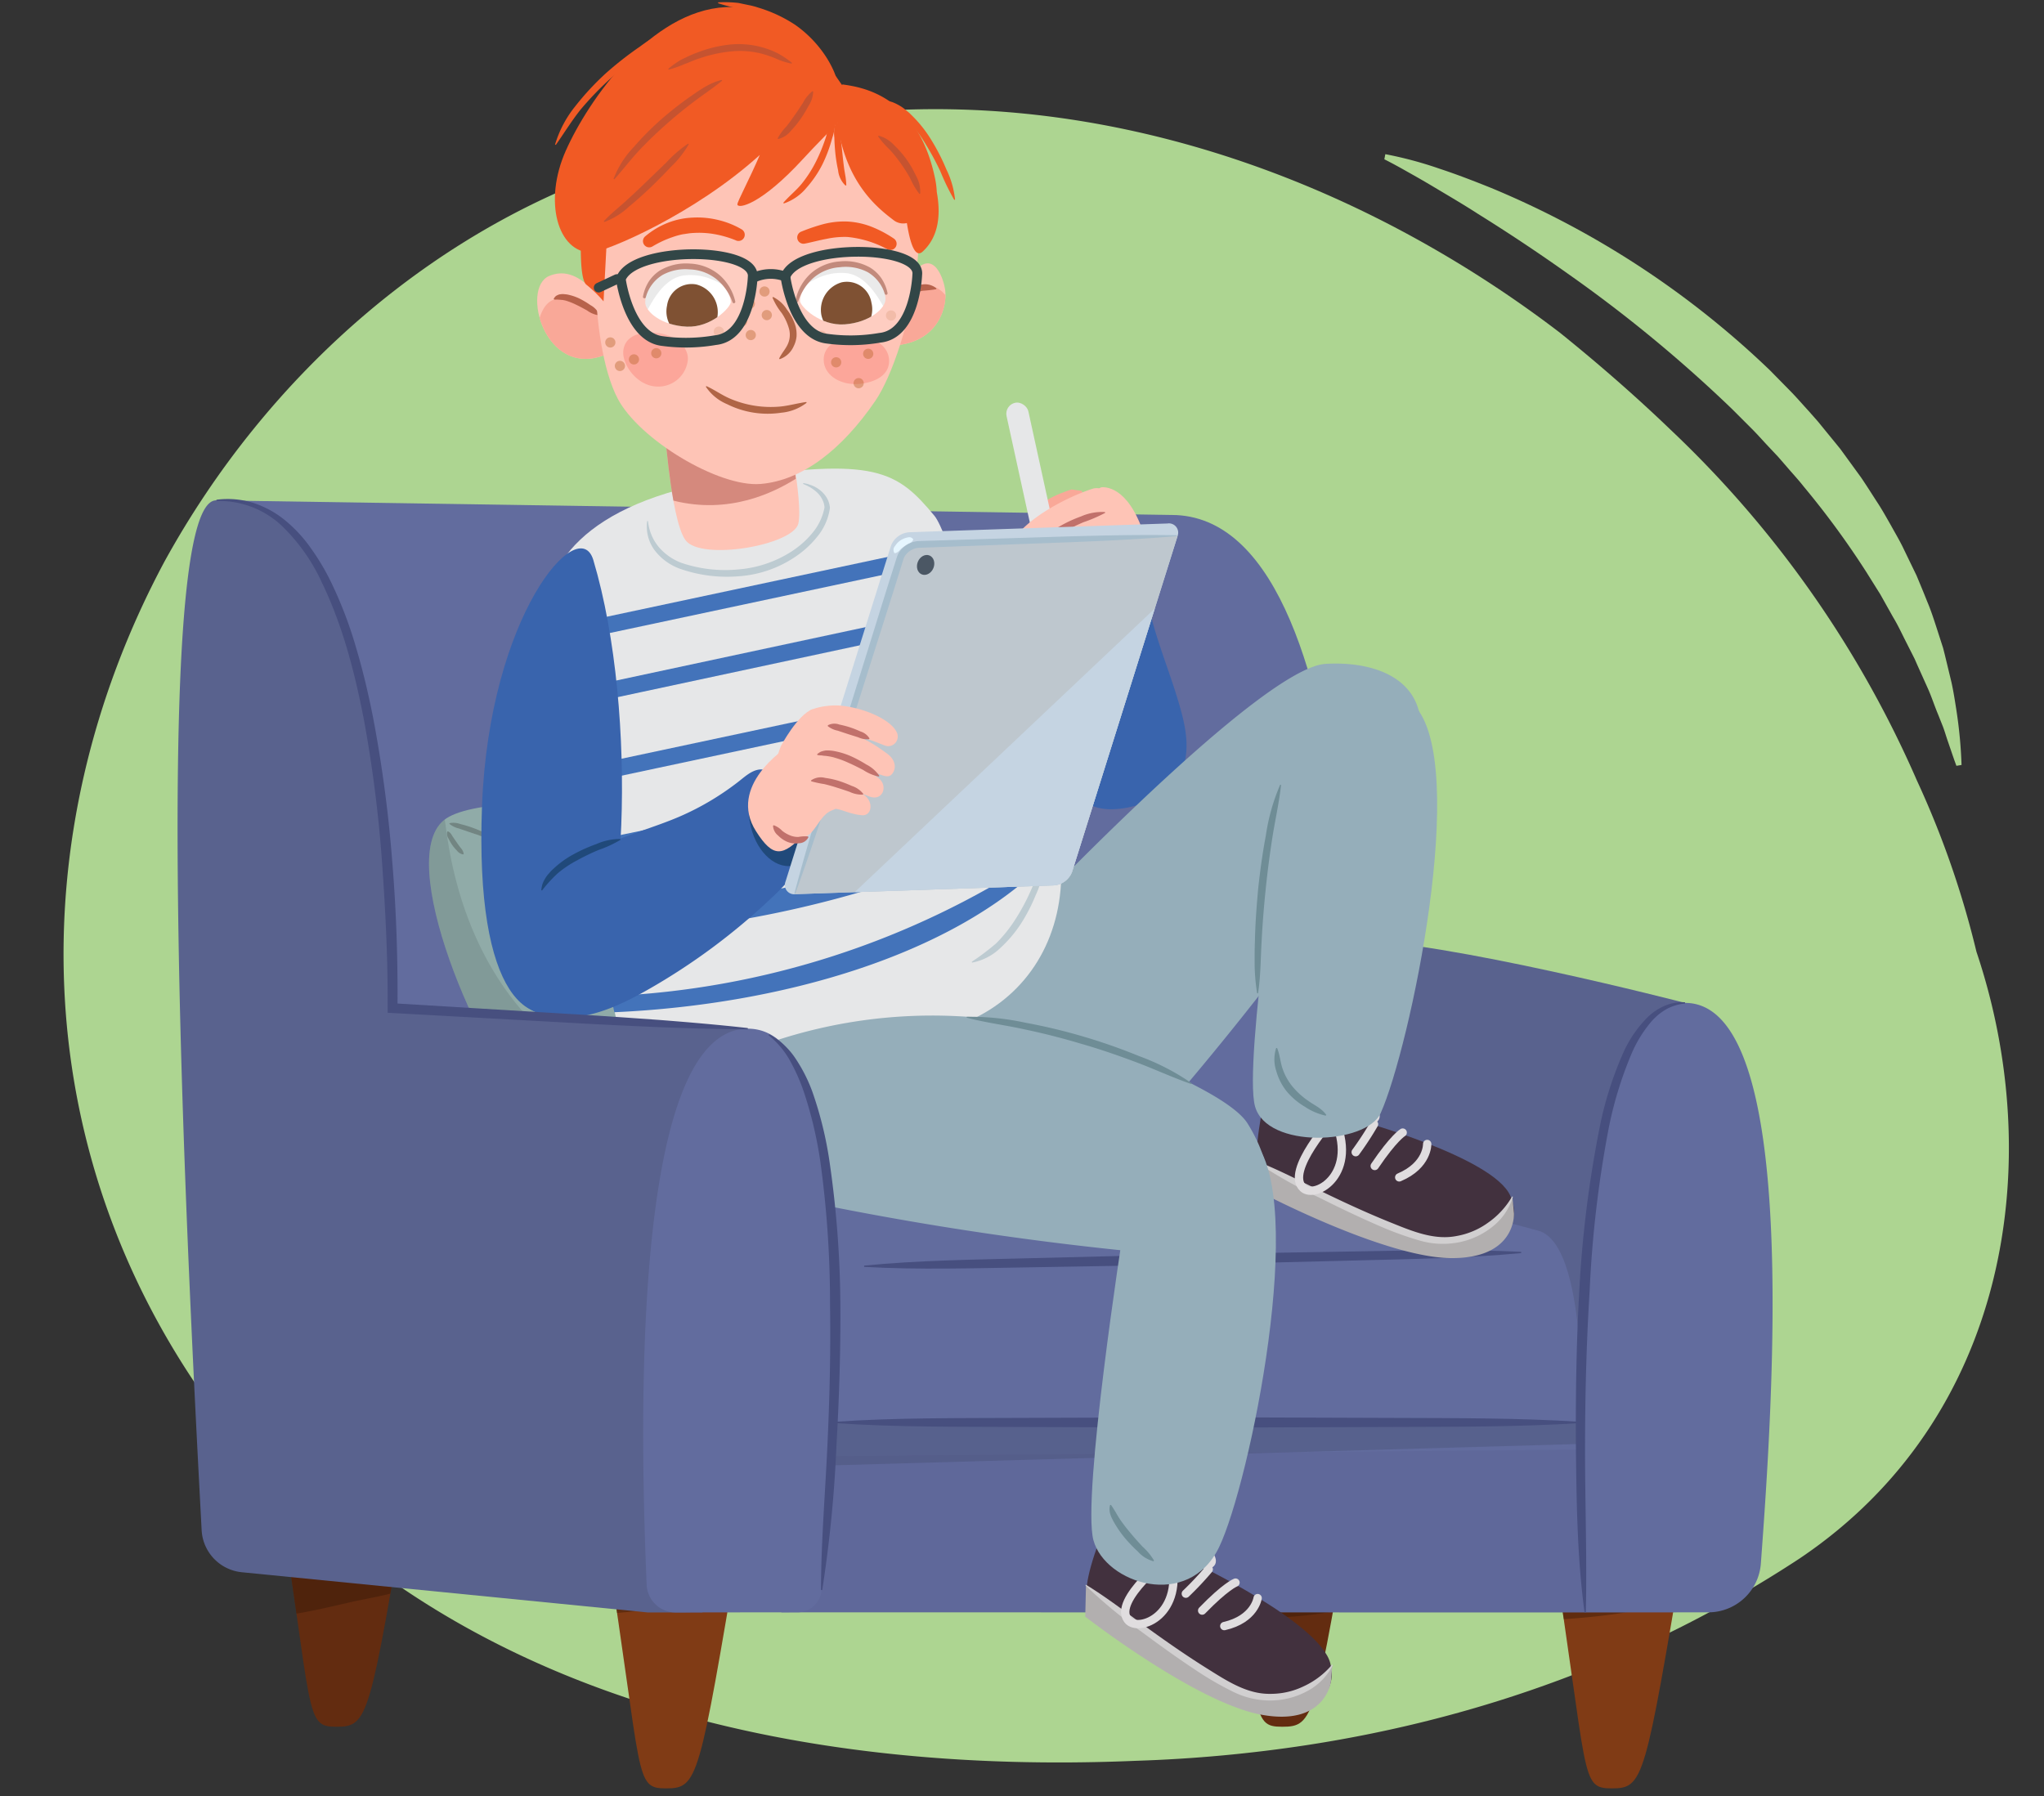 <svg id="Artwork" xmlns="http://www.w3.org/2000/svg" xmlns:xlink="http://www.w3.org/1999/xlink" width="380" height="334" viewBox="0 0 380 334"><rect x="0" y="0" width="380" height="334" fill="#333333" stroke="none"/><defs><style>.cls-1{fill:#803b15;}.cls-2{fill:#632c10;}.cls-3{fill:#59628e;}.cls-4{fill:#90aba8;}.cls-27,.cls-5,.cls-56,.cls-59{fill:none;}.cls-55,.cls-6{fill:#fff;}.cls-7{fill:#add591;}.cls-8{clip-path:url(#clip-path);}.cls-9{fill:#361808;opacity:0.43;}.cls-10{clip-path:url(#clip-path-2);}.cls-11{fill:#626c9e;}.cls-12{fill:#5f689a;}.cls-13{clip-path:url(#clip-path-3);}.cls-14{clip-path:url(#clip-path-4);}.cls-15{fill:#474f7f;}.cls-16{clip-path:url(#clip-path-5);}.cls-17{fill:#36403f;opacity:0.16;}.cls-18{fill:#728582;}.cls-19{fill:#1f2233;}.cls-19,.cls-55{opacity:0.15;}.cls-20{fill:#3964ad;}.cls-21{fill:#6b8891;}.cls-22{fill:#e6e7e8;}.cls-23{fill:#95aeba;}.cls-24{fill:#42313e;}.cls-25{fill:#b2afaf;}.cls-26{fill:#d1cfd0;}.cls-27{stroke:#e0dddf;stroke-width:1.551px;}.cls-27,.cls-56{stroke-linecap:round;stroke-linejoin:round;}.cls-28{fill:#6f8d96;}.cls-29{fill:#bdcbd1;}.cls-30{fill:#4373ba;}.cls-31{clip-path:url(#clip-path-6);}.cls-32{fill:#fec4b6;}.cls-33{fill:#c47166;opacity:0.7;}.cls-34{fill:#f9a898;}.cls-35{fill:#c1716b;}.cls-36{fill:#20497a;}.cls-37{fill:#c5d4e2;}.cls-38{fill:#bec7ce;}.cls-39{fill:#a6bdcc;}.cls-40{fill:#e6f6ff;}.cls-41{fill:#4b5764;}.cls-42{fill:#ffc1ab;}.cls-43{fill:#b7624b;}.cls-44{clip-path:url(#clip-path-7);}.cls-45{fill:#68330f;}.cls-46{opacity:0.1;}.cls-47{fill:#b77665;}.cls-48{clip-path:url(#clip-path-8);}.cls-49{fill:#f15a24;}.cls-50{fill:#b06546;}.cls-51{fill:#fca69a;}.cls-52{fill:#c65330;}.cls-53,.cls-54{fill:#b55e23;}.cls-53{opacity:0.39;}.cls-54{opacity:0.19;}.cls-56{stroke:#324647;stroke-width:1.805px;}.cls-57{clip-path:url(#clip-path-9);}.cls-58{opacity:0.49;}.cls-59{stroke:#3d4363;stroke-miterlimit:10;stroke-width:1.218px;}</style><clipPath id="clip-path"><path class="cls-1" d="M288.547,286.737c6.856,43.773,5.117,45.793,11.09,45.793s6.151-1.492,13.625-45.793C311.548,274.357,294.3,273.782,288.547,286.737Z"/></clipPath><clipPath id="clip-path-2"><path class="cls-2" d="M227.278,275.273c6.855,43.773,5.116,45.793,11.089,45.793s6.151-1.493,13.625-45.793C250.278,262.893,233.028,262.318,227.278,275.273Z"/></clipPath><clipPath id="clip-path-3"><path class="cls-1" d="M112.72,286.737c6.855,43.773,5.116,45.793,11.089,45.793s6.151-1.492,13.625-45.793C135.721,274.357,118.47,273.782,112.72,286.737Z"/></clipPath><clipPath id="clip-path-4"><path class="cls-2" d="M51.45,275.273c6.856,43.773,5.117,45.793,11.09,45.793s6.151-1.493,13.625-45.793C74.451,262.893,57.2,262.318,51.45,275.273Z"/></clipPath><clipPath id="clip-path-5"><path class="cls-4" d="M82.989,152.161c10.315-6.745,66.177-.556,74.324,5.9s13.468,49.471,9.223,52.738-58.243,4.831-67.621-4.254S72.674,158.907,82.989,152.161Z"/></clipPath><clipPath id="clip-path-6"><path class="cls-5" d="M173.718,95.9c-6.966-8.349-10.924-11.028-38.309-6.765s-34.852,16.842-33.719,26.538S115.3,204.623,119.92,205.8s54.021-3.318,77.95-15.839C198.663,175.478,178.366,101.471,173.718,95.9Z"/></clipPath><clipPath id="clip-path-7"><path class="cls-6" d="M135.852,56.175c.054-1.715-2.6-6.156-7.273-6.655-5.142-.55-8.35,2.57-8.621,6.574-.124,1.828,3.065,4.445,7.73,4.643C132.245,60.93,135.821,57.171,135.852,56.175Z"/></clipPath><clipPath id="clip-path-8"><path class="cls-6" d="M148.731,55.988c-.1-1.713,2.423-6.228,7.078-6.863,5.124-.7,8.42,2.328,8.808,6.322.176,1.824-2.935,4.532-7.593,4.865C152.474,60.637,148.792,56.983,148.731,55.988Z"/></clipPath><clipPath id="clip-path-9"><path class="cls-3" d="M44.962,292.339l75.5,7.479,10.134-.011,8.421-108.537L72.98,187.45s1.638-97.14-32.743-94.411C27.1,92.552,35.509,247,37.487,284.517A8.3,8.3,0,0,0,44.962,292.339Z"/></clipPath></defs><path class="cls-7" d="M367.44,176.959c13.086,38.915,6.086,86.645-32.914,112.849-28.5,18.718-59.5,29.715-91.322,34.634A266.716,266.716,0,0,1,211.17,327.4c-62.644,2.654-128.644-11.384-169.644-62.857-37-48.666-38-109.5-11-160.035,19-34.628,51-63.64,90.937-75.273a155.43,155.43,0,0,1,35.585-8.054c35.737-3.779,71.47,4.789,102.991,21.466a215.116,215.116,0,0,1,29.993,19.239c7.123,5.742,14.021,11.745,20.564,18.037a199.139,199.139,0,0,1,45.773,65.194A170.968,170.968,0,0,1,367.44,176.959Z"/><path class="cls-1" d="M288.547,286.737c6.856,43.773,5.117,45.793,11.09,45.793s6.151-1.492,13.625-45.793C311.548,274.357,294.3,273.782,288.547,286.737Z"/><g class="cls-8"><path class="cls-9" d="M318.627,285.033a42.148,42.148,0,0,1-3.747,1.989,4.386,4.386,0,0,0-4.231-3.83,58.334,58.334,0,0,0-20.6,3.484,4.644,4.644,0,0,0-1.584.952l-1.2.245a3.8,3.8,0,0,0-3.032,4.877c-5.69.245-11.38.395-16.909.977-5.569.587-5.629,9.384,0,8.791,18.832-1.983,38.8.256,55.738-9.894C327.912,289.719,323.5,282.115,318.627,285.033Z"/></g><path class="cls-2" d="M227.278,275.273c6.855,43.773,5.116,45.793,11.089,45.793s6.151-1.493,13.625-45.793C250.278,262.893,233.028,262.318,227.278,275.273Z"/><g class="cls-10"><path class="cls-9" d="M258.684,286.012c-1.641.354-3.291.644-4.944.906-.6-2.6-4.1-4.551-6.7-3.053-2.614,1.51-5.277,2.895-7.981,4.177a89.475,89.475,0,0,1-10.729-.691,4.335,4.335,0,0,0-2.422-.781l-3.585-.116c-3.572-.116-5.193,4.124-3.832,6.732a4.5,4.5,0,0,0-1.782,2.955c-4.662,1.6-2.287,9.309,3.01,8.293a153.264,153.264,0,0,0,16.328-3.6c9.281-.379,18.631-1.616,26.019-6.785A4.417,4.417,0,0,0,258.684,286.012Z"/></g><path class="cls-11" d="M40.237,93.039,218.665,95.77c38.017,1.811,32.832,120.3,32.832,120.3L51.45,215.653Z"/><path class="cls-3" d="M250.921,174.775c17.2,0,62.341,11.7,62.341,11.7l-9.72,74.275L238.45,216.072S239.986,174.775,250.921,174.775Z"/><path class="cls-11" d="M238.45,216.072l47.519,12.757c10.176,2.732,7.854,42.222,7.854,42.222L85.1,274.764,51.45,215.653Z"/><polygon class="cls-12" points="294.707 299.818 145.261 299.791 144.836 270.839 298.623 269.485 311.682 284.134 294.707 299.818"/><path class="cls-1" d="M112.72,286.737c6.855,43.773,5.116,45.793,11.089,45.793s6.151-1.492,13.625-45.793C135.721,274.357,118.47,273.782,112.72,286.737Z"/><g class="cls-13"><path class="cls-9" d="M148.3,283.763l-21.607.4a4.188,4.188,0,0,0-3.582-.69,45.449,45.449,0,0,1-4.762.842l-9.976.182c-4.318.079-5.293,4.777-3.121,7.279-4.017,1.538-3.509,8.588,1.572,8.494a131.511,131.511,0,0,0,42.645-7.868C153.909,290.781,153.542,283.667,148.3,283.763Z"/></g><path class="cls-2" d="M51.45,275.273c6.856,43.773,5.117,45.793,11.09,45.793s6.151-1.493,13.625-45.793C74.451,262.893,57.2,262.318,51.45,275.273Z"/><g class="cls-14"><path class="cls-9" d="M78.147,279.659c-4.457,1.137-9.728,1.126-14.127,1.7L47.635,283.5c-5.1.667-5.729,7.406-1.116,8.612a20.993,20.993,0,0,1-2.956-.286c-5.533-.955-7.91,7.515-2.337,8.477,8.055,1.391,15.889-.543,23.732-2.348,6.243-1.438,14.9-2.165,18.421-8.306a4.4,4.4,0,0,0,.476-2.878A4.49,4.49,0,0,0,85.3,284.9C87.38,280.052,80.781,275.8,78.147,279.659Z"/></g><path class="cls-15" d="M238.45,216.189c-5.862.753-11.718.594-17.575.643l-17.571-.006-17.57-.211a155.04,155.04,0,0,1-17.566-.844v-.235a155.289,155.289,0,0,1,17.575-.635l17.571,0,17.57.2c5.856.119,11.714.03,17.566.852Z"/><path class="cls-4" d="M82.989,152.161c10.315-6.745,66.177-.556,74.324,5.9s13.468,49.471,9.223,52.738-58.243,4.831-67.621-4.254S72.674,158.907,82.989,152.161Z"/><g class="cls-16"><path class="cls-17" d="M173.385,200.815a27.835,27.835,0,0,0,2.342-11.2c.077-5.651-8.7-5.088-8.776.552-.059,4.381-1.617,9.043-5.333,11.655a11.4,11.4,0,0,1-1.336.8,67.377,67.377,0,0,1-15.778-1.353c-6.612-1.238-13.474-2.528-19.88-4.841a37.1,37.1,0,0,0-8.118-3.492c-4.9-1.335-7.163,5.909-2.912,8.212A59.276,59.276,0,0,0,121.9,204.8a5.981,5.981,0,0,0-3.353,3.9c-.847,2.4,1.4,4.557,3.4,5.2a66.622,66.622,0,0,0,52.394-5.311C177.8,206.693,176.382,202.035,173.385,200.815Z"/><path class="cls-17" d="M99.56,190.643c-9.192-9.263-14.88-22.081-16.738-37.362-1-8.19-10.965-3.366-9.975,4.777,2.093,17.211,8.994,32.364,19.333,42.783C97.1,205.8,104.5,195.621,99.56,190.643Z"/><path class="cls-18" d="M156.627,158.932a2.04,2.04,0,0,1-.608,1.293c-.273.376-.57.733-.863,1.093s-.615.7-.942,1.027a2.146,2.146,0,0,1-1.174.812l-.087-.079a2.221,2.221,0,0,1,.618-1.3c.271-.373.561-.728.85-1.084.3-.344.605-.691.929-1.018a2.114,2.114,0,0,1,1.185-.818Z"/><path class="cls-18" d="M166.171,209.2a3.551,3.551,0,0,1-.887-1.427c-.24-.484-.482-.964-.757-1.425-.258-.472-.547-.925-.842-1.377a3.807,3.807,0,0,1-.786-1.485l.084-.082a2.59,2.59,0,0,1,1.387,1.052,10.373,10.373,0,0,1,.993,1.413,10.122,10.122,0,0,1,.719,1.571,2.479,2.479,0,0,1,.2,1.729Z"/><path class="cls-18" d="M83.572,153.061a3.655,3.655,0,0,1,2,.158c.642.153,1.272.348,1.9.551.62.221,1.238.453,1.84.723a3.831,3.831,0,0,1,1.683,1.086l-.047.107A4.422,4.422,0,0,1,89,155.292l-1.842-.61-1.835-.633a4.187,4.187,0,0,1-1.781-.874Z"/><path class="cls-18" d="M151.524,159.987c.073-.515.421-.64.714-.827a5.457,5.457,0,0,1,.955-.446,5.6,5.6,0,0,1,1.029-.23,1.159,1.159,0,0,1,1.071.212l.01.117a1.393,1.393,0,0,1-.9.509c-.3.1-.6.192-.9.3-.3.093-.592.207-.892.313a1.325,1.325,0,0,1-1.027.147Z"/><path class="cls-18" d="M164.7,200.733c.508.121.6.475.771.779a6.2,6.2,0,0,1,.395.975,6.37,6.37,0,0,1,.2,1.031,1.2,1.2,0,0,1-.212,1.074l-.117.012a1.383,1.383,0,0,1-.511-.918l-.285-.923-.273-.926a1.309,1.309,0,0,1-.074-1.049Z"/><path class="cls-18" d="M83.265,154.577c.532.233.66.625.9.972s.463.7.71,1.033c.232.348.482.682.728,1.022a2.2,2.2,0,0,1,.611,1.177l-.081.085a1.767,1.767,0,0,1-1.179-.7,8.674,8.674,0,0,1-.867-1.027,8.573,8.573,0,0,1-.675-1.162,1.689,1.689,0,0,1-.258-1.349Z"/></g><path class="cls-11" d="M317.6,299.793l-22.894.025s-7.028-113.287,18.555-113.343c21.489-.047,16.305,74.458,14.1,104.255A9.79,9.79,0,0,1,317.6,299.793Z"/><path class="cls-15" d="M160.654,235.324c10.163-1,20.344-1.094,30.521-1.369l30.534-.756,30.539-.518c10.179-.172,20.357-.432,30.551.083l0,.235c-10.163.942-20.343,1.108-30.521,1.363l-30.534.761-30.538.524c-10.18.153-20.356.486-30.552-.088Z"/><polygon class="cls-19" points="155.146 264.485 293.822 264.485 293.826 268.485 154.918 272.461 155.146 264.485"/><path class="cls-15" d="M155.146,264.368c11.556-.789,23.113-.668,34.669-.729l34.669-.116,34.669.121c11.556.042,23.112,0,34.669.724v.234c-11.557.729-23.113.682-34.669.724l-34.669.121-34.669-.116c-11.556-.061-23.113.06-34.669-.729Z"/><path class="cls-15" d="M294.59,299.825c-1.346-9.949-1.49-19.975-1.606-29.983-.08-10.012.066-20.033.632-30.043a212.748,212.748,0,0,1,3.718-29.871,65.409,65.409,0,0,1,4.568-14.44,21.935,21.935,0,0,1,4.369-6.308,10.57,10.57,0,0,1,3.22-2.168,8.549,8.549,0,0,1,3.77-.654v.234a8.993,8.993,0,0,0-3.465,1.053,10.842,10.842,0,0,0-2.769,2.276,23.309,23.309,0,0,0-3.785,6.193,70.634,70.634,0,0,0-4.264,14.159,211.21,211.21,0,0,0-3.442,29.641c-.622,9.953-.864,19.936-.86,29.92s.377,19.96.147,29.977Z"/><path class="cls-15" d="M238.333,216.067c-.619-3.811-.19-7.585.119-11.354q.5-5.656,1.507-11.27a63.633,63.633,0,0,1,3-11.045,21.194,21.194,0,0,1,2.76-5.154c.3-.394.681-.744,1.017-1.111a8.88,8.88,0,0,1,1.244-.9,4.537,4.537,0,0,1,2.936-.578v.235a6.625,6.625,0,0,0-4,3.22A23.932,23.932,0,0,0,244.567,183a72.789,72.789,0,0,0-2.713,10.794c-.7,3.669-1.212,7.38-1.682,11.1s-.651,7.464-1.6,11.18Z"/><g id="jun"><path class="cls-20" d="M213.356,98.134c-1.486,5.867-.642,11.916.943,17.618s3.9,11.193,5.4,16.916c1.065,4.056,1.62,8.665-.961,12.306-2.006,2.831-5.6,4.524-9.2,5.2-2.466.466-5.161.482-7.216-.7a7.263,7.263,0,0,1-3.341-4.987,19.627,19.627,0,0,1,.046-6.1c1.376-11.784,3.775-23.5,6.17-35.2"/><path class="cls-21" d="M193.271,182.006l2.709,12.418s-18.19,9.579-35.8,12.994-36.884,3.554-36.884,3.554l-2.42-17.1Z"/><path class="cls-22" d="M173.718,95.9c-6.966-8.349-10.924-11.028-38.309-6.765s-34.852,16.842-33.719,26.538S115.3,204.623,119.92,205.8s54.021-3.318,77.95-15.839C198.663,175.478,178.366,101.471,173.718,95.9Z"/><path class="cls-23" d="M185.957,175.212S233.7,124.2,246.445,123.438s26.941,6.027,9.837,31.372A588.99,588.99,0,0,1,214.409,208.9l-24.749,7.943C178.871,207.853,171.121,197.309,185.957,175.212Z"/><path class="cls-24" d="M252.08,208.188s25.418,6.905,28.679,14.1c3.039,6.708-4.3,11.279-10.687,11.392s-33.366-10.291-35.262-13.412-1.2-8.236.016-14.921c2.982-2.5,4.727-4.606,8.433-3.176,1.276.492,5.313,4.06,6.27,4.556C251.083,207.533,252.08,208.188,252.08,208.188Z"/><path class="cls-25" d="M281.173,222.552a14.085,14.085,0,0,1-14.833,7.968c-7.809-1.014-32.848-14.585-32.848-14.585l.888,5.766s22.807,12.03,35.195,12.224,11.883-8.32,11.883-8.32Z"/><path class="cls-26" d="M281.252,222.583a11.211,11.211,0,0,1-3.927,5.621,14.371,14.371,0,0,1-6.368,2.835,15.416,15.416,0,0,1-6.97-.359,60.271,60.271,0,0,1-6.454-2.264c-4.177-1.765-8.25-3.723-12.29-5.741a92.68,92.68,0,0,1-11.791-6.665.085.085,0,0,1-.021-.12.086.086,0,0,1,.1-.03c4.221,1.658,8.2,3.752,12.252,5.716s8.132,3.852,12.283,5.541c4.133,1.66,8.353,3.547,12.679,2.713a14.122,14.122,0,0,0,5.919-2.5,15.228,15.228,0,0,0,4.428-4.809.086.086,0,0,1,.116-.036A.087.087,0,0,1,281.252,222.583Z"/><path class="cls-27" d="M265.33,212.707s.139,3.945-5.2,6.21"/><path class="cls-27" d="M260.774,210.589s-1.662.971-5.2,6.21"/><path class="cls-27" d="M255.44,209.031a58.921,58.921,0,0,1-3.4,5.2"/><path class="cls-24" d="M253.569,209.477s1.277-5.412-2.071-7.724-10.359,4.189-10.164,5.4S249.484,215.673,253.569,209.477Z"/><path class="cls-27" d="M247.964,207.777c4.847,10.335-3.358,15.278-5.693,13.139C238.817,217.753,247.964,207.777,247.964,207.777Z"/><path class="cls-27" d="M252.791,208.239s-2.635-1.477-4.827-.462"/><path class="cls-27" d="M248.39,208.369s2.634-5.714,6.165-2.522-1.965,2.424-2.475,2.341S248.39,208.369,248.39,208.369Z"/><path class="cls-23" d="M238.811,148.432s-7.666,49.183-5.5,57.244,20.727,7.162,23.371,1.291c5.392-11.974,16.631-64.864,6.257-75.808S238.811,148.432,238.811,148.432Z"/><path class="cls-28" d="M246.47,207.443a11.188,11.188,0,0,1-3.862-1.645,13.107,13.107,0,0,1-3.32-2.776,10.579,10.579,0,0,1-2.016-3.882,6.811,6.811,0,0,1-.014-4.278l.17,0c.549,1.37.591,2.664,1.036,3.909a10.689,10.689,0,0,0,1.9,3.351,14.261,14.261,0,0,0,2.927,2.616c1.074.79,2.39,1.3,3.275,2.562Z"/><path class="cls-28" d="M238.159,145.948c-.35,3.272-1.081,6.416-1.586,9.627s-.925,6.425-1.257,9.654-.6,6.466-.764,9.711c-.193,3.246-.165,6.488-.669,9.753l-.17,0a37.246,37.246,0,0,1-.457-4.9c-.011-1.636-.019-3.274.05-4.909.066-3.274.32-6.541.615-9.8.362-3.256.8-6.5,1.412-9.726A37.494,37.494,0,0,1,238,145.9Z"/><path class="cls-22" d="M197.278,160.849s-1.834-3.32-4.695-2.172c-5.048,2.027-20.307,29.71-20.307,29.71l8.837.963C191.845,184.157,197.764,173.414,197.278,160.849Z"/><path class="cls-29" d="M194.033,160.674a15.282,15.282,0,0,1-1.47,5.72,32.273,32.273,0,0,1-2.712,5.281,23.669,23.669,0,0,1-3.857,4.571,10.324,10.324,0,0,1-5.282,2.737l-.054-.149a45.3,45.3,0,0,0,4.549-3.441,26.1,26.1,0,0,0,3.547-4.426,38.7,38.7,0,0,0,2.733-5.038c.809-1.748,1.386-3.565,2.391-5.293Z"/><path class="cls-30" d="M113.524,185.209a157.272,157.272,0,0,0,79.526-25.735c.254,1.023.675.207.905,1.181-17.086,16.852-48.386,26.149-79.738,27.555Q113.874,186.745,113.524,185.209Z"/><g class="cls-31"><path class="cls-30" d="M101.865,117.005,177,101c.3.913.623,1.9.964,2.944l-75.646,16.11C102.133,118.848,101.98,117.827,101.865,117.005Z"/><path class="cls-30" d="M105.05,131.719q-.273-1.57-.524-3.037l76.221-16.319c.042.131.085.267.128.4l.554,2.6Z"/><path class="cls-30" d="M107.535,142.784l77.559-16.518q.456,1.464.916,2.953L108.176,145.8Z"/><path class="cls-30" d="M108.831,156.6l80.106-16.487q.442,1.481.881,2.962l-80.4,16.548Q109.122,158.115,108.831,156.6Z"/><path class="cls-30" d="M111.649,170.781c27.706-3.515,52.624-8.574,78.955-19.965q.421,1.5.828,2.973A204.3,204.3,0,0,1,112.275,173.8Q111.962,172.3,111.649,170.781Z"/></g><path class="cls-32" d="M146.047,77.359s3.326,15.967,2.371,19.993-18.086,7-20.972,3.092-4.091-23.555-4.091-23.555Z"/><path class="cls-5" d="M123.7,81.283c-.233-2.6-.343-4.394-.343-4.394l22.692.47s.216,1.034.521,2.639l-17.116.244S126.83,80.592,123.7,81.283Z"/><path class="cls-33" d="M125.19,93.084c-.71-3.936-1.2-8.515-1.492-11.8,3.132-.691,5.754-1.041,5.754-1.041L146.568,80c.533,2.811.957,5.162,1.371,9.027C143.869,91.57,135.6,95.706,125.19,93.084Z"/><path class="cls-20" d="M110.306,104.136c-2.666-8.923-19.384,10.307-20.7,45.813s8.9,42.91,17.918,36.356S118.843,132.7,110.306,104.136Z"/><path class="cls-34" d="M199.219,91.007s-6.9,2.052-6.463,4.489c.732,4.086,8.948,1.174,9.157.739s-.765-4.959-.765-4.959Z"/><rect class="cls-22" x="192.08" y="74.308" width="4.15" height="50.959" rx="2.075" transform="translate(-16.835 43.779) rotate(-12.335)"/><path class="cls-32" d="M203.044,90.9c-3.746,1.188-12.55,5.263-15.3,10.5-1.385,3.779.907,4.478,3.153,2.68A40.866,40.866,0,0,1,201.6,98.047c3.433-1.126,6.954-5.306,2.775-7.237A2.523,2.523,0,0,0,203.044,90.9Z"/><path class="cls-32" d="M202.474,100.161c-.332-.139-8.613,1.141-10.162,1.3s-6.086,1.959-2.924,3.956,13.22.531,13.22.531S204.772,101.117,202.474,100.161Z"/><path class="cls-32" d="M194.105,105.845c-1.331-.134-2.343-.773-3.569-.344s-.312,2.846.986,3.312,8.855,2.622,12.636,1.118,1.726-9.173-.123-9.775S194.105,105.845,194.105,105.845Z"/><path class="cls-32" d="M204.681,90.619s4.254-.852,7.377,7.032-5.109,13.017-9.516,12.71-5.521-14.566-2.338-16.8S204.681,90.619,204.681,90.619Z"/><path class="cls-35" d="M205.466,95.361a28.359,28.359,0,0,1-4.057,1.747,32.445,32.445,0,0,0-3.878,1.958,32.047,32.047,0,0,0-3.6,2.432,31.738,31.738,0,0,1-3.5,2.7l-.12-.1a9.915,9.915,0,0,1,2.877-3.49,24.092,24.092,0,0,1,7.791-4.587,9.583,9.583,0,0,1,4.451-.811Z"/><path class="cls-35" d="M199.114,100.465a3.346,3.346,0,0,1-1.933.738l-1.96.373-1.951.332a4.343,4.343,0,0,1-2.028.123l-.065-.145a2.8,2.8,0,0,1,1.814-1.1,17.233,17.233,0,0,1,2-.491c.675-.107,1.35-.2,2.03-.248a3.077,3.077,0,0,1,2.077.265Z"/><path class="cls-35" d="M199.244,105.659a2.445,2.445,0,0,1-1.709.679c-.585.1-1.175.146-1.765.194-.592.022-1.184.038-1.778.009a2.551,2.551,0,0,1-1.776-.477v-.159a2.749,2.749,0,0,1,1.74-.525c.578-.065,1.157-.1,1.735-.151.58-.022,1.16-.057,1.743-.059a2.592,2.592,0,0,1,1.79.331Z"/><path class="cls-29" d="M120.474,96.9a8.884,8.884,0,0,0,1.987,4.8,10.338,10.338,0,0,0,4.214,2.953,25.285,25.285,0,0,0,10.542,1.229,21.4,21.4,0,0,0,9.976-3.364,16.754,16.754,0,0,0,3.925-3.523,10.314,10.314,0,0,0,2.17-4.661l-.005.06a3.425,3.425,0,0,0-.354-1.4,4.611,4.611,0,0,0-.872-1.278,7.321,7.321,0,0,0-1.265-1c-.23-.147-.48-.266-.722-.4l-.765-.347.044-.153c.278.06.561.115.84.188.271.1.552.176.821.289a5.872,5.872,0,0,1,1.522.906,5.307,5.307,0,0,1,1.189,1.384,4.291,4.291,0,0,1,.569,1.825v.014l0,.046a10.675,10.675,0,0,1-2.277,5.225,17.925,17.925,0,0,1-4.15,3.828,21.373,21.373,0,0,1-10.557,3.631,26.4,26.4,0,0,1-11.052-1.454,10.343,10.343,0,0,1-4.563-3.4,7.4,7.4,0,0,1-1.371-5.411Z"/><path class="cls-23" d="M122.753,203.7a93.44,93.44,0,0,1,85.054-8.275C219.55,200.1,229.5,205,231.94,208.9c6.767,10.832,7.591,26.544-22.848,23.643a589,589,0,0,1-67.528-10.906L122.753,203.7Z"/><path class="cls-24" d="M221.552,290.383s23.819,11.242,25.772,18.9c1.82,7.136-6.2,10.354-12.513,9.348s-31.054-15.965-32.375-19.369.256-8.32,2.624-14.689c3.374-1.945,5.459-3.709,8.859-1.653,1.17.708,4.521,4.926,5.377,5.582C220.684,289.563,221.552,290.383,221.552,290.383Z"/><path class="cls-25" d="M247.686,309.611a14.087,14.087,0,0,1-16,5.253c-7.511-2.364-29.792-20.1-29.792-20.1l-.134,5.833s20.353,15.831,32.516,18.188,13.155-6.115,13.155-6.115Z"/><path class="cls-26" d="M247.759,309.656a11.221,11.221,0,0,1-4.85,4.848,14.387,14.387,0,0,1-6.765,1.678,15.41,15.41,0,0,1-6.8-1.572,60.111,60.111,0,0,1-5.959-3.358c-3.8-2.468-7.473-5.107-11.1-7.8a92.71,92.71,0,0,1-10.445-8.623.087.087,0,0,1,0-.122.088.088,0,0,1,.106-.012c3.867,2.371,7.42,5.128,11.064,7.77s7.334,5.215,11.126,7.6c3.779,2.357,7.6,4.952,12.009,4.887a14.112,14.112,0,0,0,6.265-1.427,15.215,15.215,0,0,0,5.2-3.961.087.087,0,0,1,.121-.015A.09.09,0,0,1,247.759,309.656Z"/><path class="cls-27" d="M233.808,297.148s-.552,3.908-6.2,5.2"/><path class="cls-27" d="M229.692,294.267s-1.806.665-6.2,5.2"/><path class="cls-27" d="M224.712,291.8a58.448,58.448,0,0,1-4.254,4.523"/><path class="cls-24" d="M222.793,291.912s2.2-5.106-.689-7.967-10.932,2.314-10.951,3.538S217.688,297.3,222.793,291.912Z"/><path class="cls-27" d="M217.571,289.258c2.966,11.024-5.977,14.456-7.9,11.942C206.821,297.482,217.571,289.258,217.571,289.258Z"/><path class="cls-27" d="M222.243,290.557s-2.336-1.914-4.672-1.3"/><path class="cls-27" d="M217.887,289.916s3.592-5.165,6.511-1.406-2.359,2.044-2.846,1.873S217.887,289.916,217.887,289.916Z"/><path class="cls-23" d="M208.777,229.126s-7.666,49.183-5.5,57.244,17.678,13.125,23.371,1.291,16.631-64.864,6.257-75.808S208.777,229.126,208.777,229.126Z"/><path class="cls-28" d="M214.446,290.3a5.951,5.951,0,0,1-2.91-1.819,27.264,27.264,0,0,1-2.365-2.453,20.315,20.315,0,0,1-1.972-2.814c-.149-.246-.284-.5-.412-.768a4.413,4.413,0,0,1-.342-.814,3,3,0,0,1-.07-1.8l.17-.016c.351.5.6.933.885,1.387.261.452.52.919.829,1.359a31.4,31.4,0,0,0,1.987,2.571c.693.842,1.432,1.651,2.174,2.457a10.809,10.809,0,0,1,2.125,2.575Z"/><path class="cls-28" d="M221.442,201.554c-3.471-1.208-6.745-2.742-10.149-4.021s-6.831-2.467-10.32-3.465c-3.478-1.033-7-1.942-10.55-2.679-3.55-.79-7.143-1.222-10.708-2.165l.017-.169a48.984,48.984,0,0,1,10.935,1.111,105.728,105.728,0,0,1,10.7,2.557,107.473,107.473,0,0,1,10.384,3.639,43.256,43.256,0,0,1,9.771,5.043Z"/><path class="cls-20" d="M126.152,151.912c-4.555,1.942-9.378,3.194-13.845,5.343a43.063,43.063,0,0,0-9.827,6.61c-4.466,3.953-8.458,9.357-8.322,15.655a10.576,10.576,0,0,0,1.02,4.5,9.42,9.42,0,0,0,5.147,4.47,14.235,14.235,0,0,0,6.625.635c4.829-.557,9.308-2.725,13.548-5.135a118.382,118.382,0,0,0,22.982-17.074,40.588,40.588,0,0,0,4.108-4.382c1.513-1.94,2.8-4.336,2.54-6.9a12.178,12.178,0,0,0-2.067-5.009q-1.77-2.871-3.741-5.6c-.8-1.107-1.8-2.117-3.187-1.935-1.418.187-2.606,1.277-3.7,2.135a50.814,50.814,0,0,1-5.1,3.518A49.922,49.922,0,0,1,126.152,151.912Z"/><ellipse class="cls-36" cx="145.794" cy="151.743" rx="6.483" ry="9.367" transform="translate(-23.24 26.407) rotate(-9.589)"/><path class="cls-32" d="M151.963,141.746s4.8,5.576-2.32,13.2c-4.134,4.428-5.912,4.6-9.083-.371-5.4-8.457,5.592-15.527,5.592-15.527Z"/><path class="cls-36" d="M115.353,156.157a21.8,21.8,0,0,1-4.071,1.885,40.044,40.044,0,0,0-3.972,1.92,20.005,20.005,0,0,0-3.613,2.412,24.025,24.025,0,0,0-2.921,3.2l-.15-.053a6.921,6.921,0,0,1,.231-1.167,6.454,6.454,0,0,1,.526-1.064,5.627,5.627,0,0,1,.719-.937,6.79,6.79,0,0,1,.817-.843,17.7,17.7,0,0,1,3.76-2.693,29.051,29.051,0,0,1,4.176-1.868,10.912,10.912,0,0,1,4.458-.948Z"/><path class="cls-37" d="M195.9,164.629l-47.975,1.626a1.725,1.725,0,0,1-1.889-2.337L165.64,101.48a3.925,3.925,0,0,1,3.413-2.516l47.975-1.626a1.724,1.724,0,0,1,1.889,2.336l-19.606,62.438A3.927,3.927,0,0,1,195.9,164.629Z"/><path class="cls-38" d="M218.933,99.61c-.06,0-.121,0-.184,0l-47.975,1.626a3.925,3.925,0,0,0-3.413,2.516l-19.6,62.438c-.007.022-.011.043-.017.064.061,0,.121,0,.184,0l47.975-1.626a3.927,3.927,0,0,0,3.413-2.517l19.606-62.438C218.924,99.652,218.927,99.632,218.933,99.61Z"/><path class="cls-37" d="M158.9,165.882l36.994-1.253a3.927,3.927,0,0,0,3.413-2.517l15.374-48.961Z"/><path class="cls-39" d="M218.752,99.687c-9.805.836-19.629,1.123-29.45,1.492l-14.732.541-3.682.135a3.374,3.374,0,0,0-2.606,1.456,2.534,2.534,0,0,0-.321.657l-.273.88-.547,1.759-1.1,3.518-8.912,28.1c-2.968,9.369-5.912,18.745-9.3,27.982l-.151-.047c2.5-9.516,5.445-18.892,8.365-28.276l8.754-28.154,1.11-3.514.557-1.757.279-.878a3.811,3.811,0,0,1,.488-.991,4.618,4.618,0,0,1,3.612-1.989l3.684-.114,14.734-.458c9.824-.3,19.644-.676,29.484-.506Z"/><path class="cls-40" d="M169.758,100.4c-.324.547-.594.529-.89.7a6.03,6.03,0,0,0-.805.512,5.518,5.518,0,0,0-.733.605,1.693,1.693,0,0,1-.912.648l-.152-.048a1.092,1.092,0,0,1,.149-1.315,3.444,3.444,0,0,1,2.04-1.5c.4-.1.873-.278,1.3.243Z"/><ellipse class="cls-41" cx="172.084" cy="105.041" rx="1.898" ry="1.559" transform="translate(9.482 224.236) rotate(-67.643)"/><path class="cls-32" d="M145.177,138.719s3.078-5.837,5.9-6.862c.97,2.959,9.1,16.854,3.653,18.795-3.389,1.209-3.208,7.467-9.036,4.44S145.177,138.719,145.177,138.719Z"/><path class="cls-32" d="M152.194,135.893c.053.047.121.11.2.182.478.452,1.289,1.292,1.043,1.412-1.339.651-.549,2.829,1.131,3.191,4.041-.095,9.183,4.332,10.835,3.578.9-.411,1.77-2.5-.5-4.143-1.566-1.134-6.138-4.708-11.6-4.187Z"/><path class="cls-32" d="M150.477,132.429c-.107-.485-.214.309-.027-.1.03-.066.023.062.061.008-.357-.359,3.016-1.459,6.093-1.1,4.425.521,8.877,2.61,10.022,4.757a1.793,1.793,0,0,1-1.674,2.742c-.934-.12-3.788-1.872-9.157-2.484,0,0-4.325-.33-5.295-.214S150.477,132.429,150.477,132.429Z"/><path class="cls-32" d="M154.593,141.091c2.7-.4,6.931,2.255,8.71,3.578,1.876,1.395.844,4.42-1.718,3.412-.748-.294-9.08-3.46-9.08-3.46a8.775,8.775,0,0,0,1.161-.189,1.6,1.6,0,0,1-.543-2.368C153.765,141.377,153.553,141.024,154.593,141.091Z"/><path class="cls-32" d="M151.088,146.123c1.266-.375,1.2-1.91,2.578-1.691.7-.206,4.525,2.2,6.464,3.091,2.424,1.12,2.117,4.281.058,4.059-3.467-.375-3.755-1.7-7.561-1.114C150.01,150.508,148.957,146.754,151.088,146.123Z"/><path class="cls-42" d="M153.517,140.92a4.416,4.416,0,0,1,3.02.362"/><path class="cls-42" d="M156.454,146.339s-1.63-.77-2.585-.347"/><path class="cls-35" d="M163.393,144.4a8.4,8.4,0,0,1-2.911-1.23c-.914-.472-1.825-.938-2.756-1.344a18.105,18.105,0,0,0-2.818-1.027,11.952,11.952,0,0,0-1.433-.252,5.438,5.438,0,0,1-.723-.086,4.824,4.824,0,0,1-.784-.07l-.06-.148a3.34,3.34,0,0,1,.725-.489,6.485,6.485,0,0,1,.84-.209,7.007,7.007,0,0,1,1.673.117,14.1,14.1,0,0,1,3.109.971,23.869,23.869,0,0,1,2.814,1.523,6.32,6.32,0,0,1,2.4,2.1Z"/><path class="cls-35" d="M153.905,134.857a2.635,2.635,0,0,1,2.143-.134,18.593,18.593,0,0,1,2,.522,19.511,19.511,0,0,1,1.921.761,2.991,2.991,0,0,1,1.683,1.3l-.077.139a4,4,0,0,1-2.027-.354l-1.906-.6-1.891-.629a4.286,4.286,0,0,1-1.85-.841Z"/><path class="cls-35" d="M160.426,147.754a5.371,5.371,0,0,1-2.5-.533c-.79-.262-1.571-.536-2.36-.774-.781-.259-1.569-.474-2.353-.66a18.585,18.585,0,0,1-2.4-.518l-.041-.153a3.111,3.111,0,0,1,2.629-.473,15.58,15.58,0,0,1,2.552.558,23.391,23.391,0,0,1,2.4.931,4.4,4.4,0,0,1,2.138,1.478Z"/><path class="cls-35" d="M150.3,155.651a1.97,1.97,0,0,1-1.762,1.136,4.186,4.186,0,0,1-2.159-.252,5.336,5.336,0,0,1-1.736-1.193,2.439,2.439,0,0,1-.927-1.809l.129-.092a4.113,4.113,0,0,1,1.575,1.038,5.785,5.785,0,0,0,1.443.843,3.875,3.875,0,0,0,1.559.3,6.806,6.806,0,0,1,1.792-.1Z"/></g><path class="cls-32" d="M166.22,64.244c8.51-.645,9.888-7.532,9.5-10.308-.368-2.634-2.646-8.655-6.893-1.813S166.22,64.244,166.22,64.244Z"/><path class="cls-34" d="M175.772,54.893c-.018,3.146-1.895,8.771-9.552,9.351a12.737,12.737,0,0,1,.013-5.756C169.856,52.436,173.384,51.985,175.772,54.893Z"/><path class="cls-43" d="M166.2,58.834a3.648,3.648,0,0,1,.643-2.685,7.175,7.175,0,0,1,1.829-2.179,5.2,5.2,0,0,1,2.713-1.058,3.265,3.265,0,0,1,2.706.711l-.044.152a25,25,0,0,1-2.5.286,4.652,4.652,0,0,0-2.084.947,7.606,7.606,0,0,0-1.621,1.754,9.769,9.769,0,0,1-1.488,2.112Z"/><path class="cls-32" d="M114.483,57.871c-3.53-2.72-7.108-8.8-12.4-6.551s-.827,19.016,10.316,14.7S114.483,57.871,114.483,57.871Z"/><path class="cls-34" d="M104.679,55.573c4.979.684,11.326,4.906,11.039,8.833a19,19,0,0,1-3.322,1.612c-6.5,2.519-10.724-2.136-12.068-6.9C100.98,56.956,102.25,55.24,104.679,55.573Z"/><path class="cls-43" d="M111.323,58.625a4.82,4.82,0,0,1-2.18-.9c-.669-.363-1.328-.735-2-1.048a12.348,12.348,0,0,0-2.026-.8l-.506-.1c-.163-.009-.322-.02-.49-.045a4.773,4.773,0,0,1-.5-.034c-.167,0-.34.021-.586.007l-.1-.124a1.737,1.737,0,0,1,.434-.556,2.7,2.7,0,0,1,.642-.289,5.1,5.1,0,0,1,.676-.06l.651.063a9.306,9.306,0,0,1,2.364.762,15.671,15.671,0,0,1,2.067,1.234,3.7,3.7,0,0,1,1.653,1.767Z"/><path class="cls-32" d="M163.573,25.512c13.45,7.373,5.275,40.085-.854,49.041s-13.521,14.8-21.335,15.434-22.607-8.3-26.571-15.914c-5.454-10.483-5.314-36.825-.7-42.107S128.348,6.2,163.573,25.512Z"/><path class="cls-6" d="M135.852,56.175c.054-1.715-2.6-6.156-7.273-6.655-5.142-.55-8.35,2.57-8.621,6.574-.124,1.828,3.065,4.445,7.73,4.643C132.245,60.93,135.821,57.171,135.852,56.175Z"/><g class="cls-44"><path class="cls-45" d="M124.01,56.829a5.088,5.088,0,0,0,3.6,5.981,4.936,4.936,0,0,0,5.766-3.927,5.321,5.321,0,0,0-3.934-5.993A4.623,4.623,0,0,0,124.01,56.829Z"/><path class="cls-46" d="M119.054,54.725a18.883,18.883,0,0,1,1.651-1.907c.025-.03.048-.064.074-.094a12.1,12.1,0,0,1,3.953-3.113,8.032,8.032,0,0,1,4.942-.655,8.165,8.165,0,0,1,3.484,1.023.443.443,0,0,1-.3.8l-.015,0c.023.025.048.047.07.073.322.372,4.243,3.931,3.86,3.722-1.118-.612-4.532-3.907-9.512-3.371s-7.305,8.039-7.759,7.812c-.291-.146-1.4-.7-1.5-1.068a1.263,1.263,0,0,1-.207-.863A5.061,5.061,0,0,1,119.054,54.725Z"/></g><path class="cls-47" d="M136.172,56.172a9.766,9.766,0,0,0-3.047-4.321,8.382,8.382,0,0,0-4.88-1.758,8.83,8.83,0,0,0-5.094,1.044,7.013,7.013,0,0,0-3.09,4.139.269.269,0,0,1-.523-.12,7.833,7.833,0,0,1,1.025-2.723,7.034,7.034,0,0,1,2.078-2.109,9.474,9.474,0,0,1,5.666-1.309,9.078,9.078,0,0,1,5.423,2.1,9.343,9.343,0,0,1,2.963,4.93.267.267,0,0,1-.512.151Z"/><path class="cls-6" d="M148.731,55.988c-.1-1.713,2.423-6.228,7.078-6.863,5.124-.7,8.42,2.328,8.808,6.322.176,1.824-2.935,4.532-7.593,4.865C152.474,60.637,148.792,56.983,148.731,55.988Z"/><g class="cls-48"><path class="cls-45" d="M162.008,56.279a5.087,5.087,0,0,1-3.424,6.082,4.935,4.935,0,0,1-5.877-3.758,5.322,5.322,0,0,1,3.759-6.105A4.624,4.624,0,0,1,162.008,56.279Z"/><path class="cls-46" d="M165.48,54.052a18.713,18.713,0,0,0-1.7-1.858c-.026-.029-.05-.062-.076-.091a12.1,12.1,0,0,0-4.042-3,8.031,8.031,0,0,0-4.96-.511,8.165,8.165,0,0,0-3.452,1.123.442.442,0,0,0,.322.794l.015,0c-.022.026-.046.049-.068.075-.311.382-4.127,4.053-3.751,3.833,1.1-.645,4.418-4.037,9.411-3.646s7.534,7.825,7.982,7.585c.287-.154,1.382-.741,1.469-1.112a1.257,1.257,0,0,0,.182-.868A5.065,5.065,0,0,0,165.48,54.052Z"/></g><path class="cls-47" d="M147.887,55.883a9.351,9.351,0,0,1,2.819-5.013,9.078,9.078,0,0,1,5.36-2.257,9.472,9.472,0,0,1,5.7,1.144,7.006,7.006,0,0,1,2.138,2.049,7.8,7.8,0,0,1,1.1,2.692.269.269,0,0,1-.519.135,7.014,7.014,0,0,0-3.208-4.048,8.831,8.831,0,0,0-5.123-.9,8.384,8.384,0,0,0-4.827,1.9A9.771,9.771,0,0,0,148.411,56l-.008.025a.267.267,0,0,1-.516-.137Z"/><path class="cls-49" d="M164.993,46.36a19.361,19.361,0,0,0-7.474-2.3,15.773,15.773,0,0,0-3.84.35c-1.315.236-2.666.611-4.077.891a1.166,1.166,0,0,1-.661-2.225,35.324,35.324,0,0,1,4.125-1.4,15.432,15.432,0,0,1,4.608-.478,14.433,14.433,0,0,1,4.537,1.037,21.641,21.641,0,0,1,3.956,2.118,1.162,1.162,0,0,1-1.15,2.014Z"/><path class="cls-49" d="M136.751,44.668a19.588,19.588,0,0,0-3.856-1.122,16.642,16.642,0,0,0-4.008-.227c-.667.024-1.316.161-1.974.244A13.945,13.945,0,0,0,125,44.1a18.992,18.992,0,0,0-3.657,1.7l-.095.051a1.159,1.159,0,0,1-1.282-1.92,14.984,14.984,0,0,1,4.065-2.453,14.232,14.232,0,0,1,4.687-1.014,16.309,16.309,0,0,1,4.737.424,15.854,15.854,0,0,1,4.429,1.76,1.158,1.158,0,0,1-1.031,2.068Z"/><path class="cls-50" d="M143.721,55.215a6.374,6.374,0,0,1,2.561,2.318,9.43,9.43,0,0,1,1.635,3.175,6.111,6.111,0,0,1,.166,1.875,5.193,5.193,0,0,1-.536,1.813,4.413,4.413,0,0,1-2.6,2.392l-.1-.123c.535-1.089,1.257-1.821,1.649-2.755a4.242,4.242,0,0,0,.16-2.878,9.971,9.971,0,0,0-1.332-2.83,12.073,12.073,0,0,1-1.716-2.878Z"/><path class="cls-49" d="M155.3,18.677A4.05,4.05,0,0,1,156.65,15.7c3.137.476,13.76,1.713,17.113,17.138a15.523,15.523,0,0,1,.393,2.854c.957,5.242-.153,8.825-2.625,11.087-1.447,1.324-2.365-1.709-2.933-5.308a2.9,2.9,0,0,1-2.454-.525C162.54,38.219,155.85,32.748,155.3,18.677Z"/><path class="cls-49" d="M155.758,17.172c-.325-.679-.52-1.163-.811-1.735-.245-.557-.544-1.089-.8-1.634a22.645,22.645,0,0,0-1.884-3.085,22.351,22.351,0,0,0-5.15-5.011,25.145,25.145,0,0,0-3.136-1.8c-.553-.243-1.07-.568-1.648-.758l-1.708-.628a12.689,12.689,0,0,0-1.75-.515c-.591-.146-1.179-.309-1.768-.473a30.27,30.27,0,0,1-3.6-.934l.015-.159a22.622,22.622,0,0,1,3.77.109l1.85.388a13.319,13.319,0,0,1,1.831.478,25.988,25.988,0,0,1,6.882,3.216,21.745,21.745,0,0,1,5.366,5.408,19.2,19.2,0,0,1,1.857,3.332,13.262,13.262,0,0,1,.577,1.82,6.761,6.761,0,0,1,.166.941c.019.158.039.316.047.476a.886.886,0,0,1-.024.427Z"/><path class="cls-49" d="M126.191,4.913c-2.1,1.743-4.38,3.111-6.535,4.7s-4.235,3.252-6.212,5.037a58.568,58.568,0,0,0-5.519,5.744c-1.663,2.084-3.02,4.315-4.588,6.546l-.146-.064a20.812,20.812,0,0,1,3.822-7.2,50.681,50.681,0,0,1,5.554-5.993,64.7,64.7,0,0,1,6.412-5.026,27.806,27.806,0,0,1,7.139-3.884Z"/><path class="cls-49" d="M177.4,37.156a43.656,43.656,0,0,1-2.547-5.224,48.915,48.915,0,0,0-2.723-5.058,25.813,25.813,0,0,0-3.388-4.554A24.4,24.4,0,0,0,164.32,18.8l.048-.152a11.5,11.5,0,0,1,1.48.322,8.837,8.837,0,0,1,1.368.654,7.447,7.447,0,0,1,1.229.88l.589.476.534.528a23.454,23.454,0,0,1,3.674,4.686,38.314,38.314,0,0,1,2.68,5.264,16.773,16.773,0,0,1,1.631,5.656Z"/><path class="cls-49" d="M112.751,45.72l-.546,10.309a24.344,24.344,0,0,0-3.174-3.083c-1.406-1.023-1-9.244-1-9.244Z"/><path class="cls-49" d="M105.192,28.009c4.221-9.475,15.793-25.96,29.692-26.683S153.471,12.271,157.9,17.6c0,0,1.8,1.278-.67,1.748.34,2.319-2.694,4.489-7.931,10.2-7.905,8.617-12.129,9.331-12.212,8.466-.046-.484,2.209-4.614,4.168-9.2-12.326,11.152-28.42,17.861-31.284,18.164C103.663,46.928,100.983,37.458,105.192,28.009Z"/><path class="cls-51" d="M115.876,65.271c-.216,2.52,2.451,6.283,5.932,6.582a5.532,5.532,0,0,0,6.063-4.873c.216-2.521-2.43-4.806-5.91-5.105S116.093,62.751,115.876,65.271Z"/><path class="cls-51" d="M153.166,67.365c.316,2.622,3.383,4.409,6.851,3.992s5.559-2.113,5.244-4.734-3.382-4.409-6.85-3.993S152.851,64.743,153.166,67.365Z"/><path class="cls-49" d="M155.236,20.6a11.579,11.579,0,0,1-.531,5.12,26.639,26.639,0,0,1-1.813,4.852,20.486,20.486,0,0,1-2.931,4.309,9.4,9.4,0,0,1-4.251,2.956l-.081-.137c1.151-1.323,2.413-2.292,3.454-3.578a22.989,22.989,0,0,0,2.643-4.137,32.553,32.553,0,0,0,1.854-4.592,46.058,46.058,0,0,1,1.5-4.807Z"/><path class="cls-49" d="M155.611,22.5a7.291,7.291,0,0,1,.669,3l.33,3c.1,1,.214,1.992.345,2.976l.247,1.453a14.771,14.771,0,0,1,.135,1.5l-.134.086a4.483,4.483,0,0,1-1.389-2.833,30.618,30.618,0,0,1-.5-3.045c-.1-1.02-.176-2.038-.2-3.059a6.411,6.411,0,0,1,.342-3.075Z"/><path class="cls-52" d="M170.921,36.051a13.546,13.546,0,0,1-1.7-2.877,27.87,27.87,0,0,0-1.742-2.765,25.466,25.466,0,0,0-2.035-2.55,16.86,16.86,0,0,1-2.2-2.5l.089-.132a5.986,5.986,0,0,1,2.942,1.817,18.32,18.32,0,0,1,2.273,2.609,19.065,19.065,0,0,1,1.724,2.994,6.033,6.033,0,0,1,.807,3.357Z"/><path class="cls-52" d="M147.18,11.829a12.5,12.5,0,0,1-2.915-.933,20.456,20.456,0,0,0-2.773-.944,16.343,16.343,0,0,0-5.79-.369,25.829,25.829,0,0,0-5.74,1.3c-.948.286-1.84.738-2.783,1.063a18.8,18.8,0,0,1-2.869,1l-.077-.139a15.639,15.639,0,0,1,2.521-1.765c.926-.435,1.842-.9,2.812-1.246a23.714,23.714,0,0,1,6.01-1.5A16.238,16.238,0,0,1,144.7,9.967a18.586,18.586,0,0,1,2.531,1.711Z"/><path class="cls-52" d="M134.244,15.013c-1.793,1.462-3.67,2.69-5.483,4.074s-3.564,2.824-5.254,4.341-3.328,3.086-4.868,4.744c-1.538,1.674-2.884,3.448-4.434,5.18l-.138-.078a17.341,17.341,0,0,1,3.7-5.872,54.553,54.553,0,0,1,4.869-4.949,65.533,65.533,0,0,1,5.427-4.309c1.891-1.3,3.778-2.736,6.113-3.276Z"/><path class="cls-52" d="M128.052,26.82a18.507,18.507,0,0,1-3.334,4.218c-1.217,1.31-2.484,2.571-3.767,3.818-1.3,1.231-2.63,2.433-4.021,3.57a13.336,13.336,0,0,1-4.6,2.849l-.081-.137c1.241-1.336,2.6-2.406,3.92-3.593,1.306-1.189,2.606-2.392,3.874-3.632l3.834-3.7a22.616,22.616,0,0,1,4.053-3.5Z"/><path class="cls-52" d="M151.177,17.034a5.029,5.029,0,0,1-.88,2.679,24.378,24.378,0,0,1-1.449,2.394,18.9,18.9,0,0,1-1.785,2.183,4.339,4.339,0,0,1-2.39,1.561l-.093-.129a9.9,9.9,0,0,1,1.612-2.2c.555-.693,1.078-1.421,1.584-2.162.527-.727,1.009-1.49,1.511-2.243a6.473,6.473,0,0,1,1.747-2.153Z"/><circle class="cls-53" cx="142.13" cy="54.201" r="0.951"/><circle class="cls-53" cx="159.63" cy="71.246" r="0.951"/><circle class="cls-53" cx="142.556" cy="58.587" r="0.951"/><circle class="cls-53" cx="139.576" cy="62.299" r="0.951"/><circle class="cls-53" cx="137.954" cy="59.741" r="0.951"/><circle class="cls-53" cx="139.4" cy="56.46" r="0.951"/><circle class="cls-54" cx="152.755" cy="62.425" r="0.951"/><circle class="cls-54" cx="133.634" cy="61.66" r="0.951"/><circle class="cls-53" cx="115.25" cy="68.04" r="0.951"/><circle class="cls-53" cx="122.009" cy="65.678" r="0.951"/><circle class="cls-53" cx="113.466" cy="63.673" r="0.951"/><circle class="cls-53" cx="117.859" cy="66.825" r="0.951"/><circle class="cls-54" cx="165.652" cy="58.661" r="0.951"/><circle class="cls-53" cx="161.408" cy="65.786" r="0.951"/><circle class="cls-53" cx="155.453" cy="67.367" r="0.951"/><path class="cls-55" d="M122.743,63.4l10-.145c6.416-1.136,7.219-11.731,7.219-11.731-2.435-6.115-25.373-5.261-24.509.355C115.448,51.875,116.47,62.444,122.743,63.4Z"/><path class="cls-55" d="M163.572,62.805l-10,.144c-6.446-.949-7.556-11.517-7.556-11.517,2.258-6.183,25.21-5.994,24.51-.355C170.531,51.077,169.815,61.671,163.572,62.805Z"/><path class="cls-56" d="M140.349,51.536a7.566,7.566,0,0,1,5.692-.082"/><path class="cls-56" d="M163.572,62.805a32.131,32.131,0,0,1-10,.144c-6.165-.91-7.556-11.517-7.556-11.517,2.258-6.183,25.21-5.994,24.51-.355C170.531,51.077,170.15,62.144,163.572,62.805Z"/><path class="cls-56" d="M132.979,63.248a32.13,32.13,0,0,1-10,.145c-4.523-.668-6.476-6.555-7.2-9.644-.261-1.121-.359-1.874-.359-1.874,2.257-6.183,25.209-5.994,24.509-.355C139.938,51.52,139.557,62.588,132.979,63.248Z"/><line class="cls-56" x1="111.299" y1="53.478" x2="114.69" y2="51.886"/><path class="cls-50" d="M131.329,71.791c1.565.719,2.836,1.653,4.328,2.3a19.209,19.209,0,0,0,9.412,1.5c1.614-.16,3.129-.61,4.827-.844l.066.145a9.071,9.071,0,0,1-4.749,1.851,16.865,16.865,0,0,1-10.055-1.6,8.844,8.844,0,0,1-3.937-3.24Z"/><path class="cls-3" d="M44.962,292.339l75.5,7.479,10.134-.011,8.421-108.537L72.98,187.45s1.638-97.14-32.743-94.411C27.1,92.552,35.509,247,37.487,284.517A8.3,8.3,0,0,0,44.962,292.339Z"/><g class="cls-57"><g class="cls-58"><path class="cls-59" d="M-2.446,252.659c2.751.41,4.545,3.017,6,5.388,4.153,6.776-3.989,13.552.164,20.328,17.757,28.973,35.979,50.695,39.01,84.54"/></g></g><path class="cls-11" d="M148.254,299.788l-22.653.025a5.377,5.377,0,0,1-5.382-5.153c-.985-23.81-3.684-103.341,18.8-103.39,22.82-.05,15.56,82.539,13.726,104.388A4.506,4.506,0,0,1,148.254,299.788Z"/><path class="cls-15" d="M139.007,191.387c-5.52-.02-11.031-.193-16.541-.4-5.506-.249-11.014-.488-16.516-.813l-33.022-1.817-.862-.048,0-.876c.052-8.944-.387-17.927-1.024-26.864a242.628,242.628,0,0,0-3.371-26.651c-1.691-8.768-3.93-17.513-7.789-25.517A34.886,34.886,0,0,0,52.3,97.68a17,17,0,0,0-12.049-4.524l-.019-.234a16.044,16.044,0,0,1,6.785.561,18.269,18.269,0,0,1,6.041,3.311,26,26,0,0,1,4.677,5.053,43.8,43.8,0,0,1,3.552,5.86,76.9,76.9,0,0,1,4.906,12.7c1.3,4.341,2.329,8.751,3.2,13.185a244.443,244.443,0,0,1,3.548,26.833c.74,9,1.03,18,.958,27.042l-.857-.923,33.011,2c5.5.313,11,.711,16.5,1.1,5.5.431,10.991.894,16.476,1.511Z"/><path class="cls-15" d="M143.01,192.3a13.991,13.991,0,0,1,4.935,4.591,28.883,28.883,0,0,1,3.06,6.042,69.35,69.35,0,0,1,3.208,13.031,192.06,192.06,0,0,1,2.02,26.606c.06,8.887-.242,17.763-.745,26.621a238.827,238.827,0,0,1-2.631,26.473l-.233-.019c.031-8.889.769-17.7,1.186-26.542s.639-17.679.5-26.51a192.88,192.88,0,0,0-1.767-26.369,75.579,75.579,0,0,0-2.961-12.78,35.1,35.1,0,0,0-2.573-5.966,16,16,0,0,0-4.12-4.978Z"/><path class="cls-7" d="M257.547,28.667a72.068,72.068,0,0,1,10.036,2.687c3.263,1.074,6.466,2.316,9.658,3.6a167.408,167.408,0,0,1,51.8,33.889l3.665,3.729c1.228,1.238,2.363,2.57,3.545,3.853l1.731,1.963,1.657,2.032L341.3,82.45l.826,1.017.773,1.061,3.086,4.242c.984,1.447,1.918,2.93,2.866,4.4.974,1.451,1.819,2.989,2.689,4.507.845,1.533,1.744,3.03,2.483,4.621l2.284,4.719c.674,1.616,1.345,3.229,1.987,4.85.683,1.6,1.217,3.27,1.757,4.926l.8,2.485.4,1.24.32,1.267,1.221,5.062c.377,1.689.64,3.408.907,5.114a85.279,85.279,0,0,1,.971,10.274l-.954.16c-.6-1.607-1.118-3.216-1.676-4.809-.272-.8-.5-1.6-.794-2.39l-.931-2.346c-.653-1.549-1.156-3.133-1.826-4.661l-2.045-4.55-.5-1.137-.56-1.11-1.122-2.214c-.746-1.473-1.433-2.965-2.291-4.38l-2.411-4.3-2.615-4.173a158.151,158.151,0,0,0-11.6-15.835c-1.007-1.285-2.131-2.485-3.191-3.73l-1.611-1.853-1.685-1.79c-1.13-1.188-2.2-2.429-3.37-3.58l-3.48-3.481a257.685,257.685,0,0,0-30.564-25.19q-8.135-5.782-16.677-11.1c-2.82-1.825-5.723-3.509-8.616-5.244-1.45-.861-2.914-1.7-4.387-2.523-1.446-.825-3-1.679-4.4-2.379Z"/></svg>